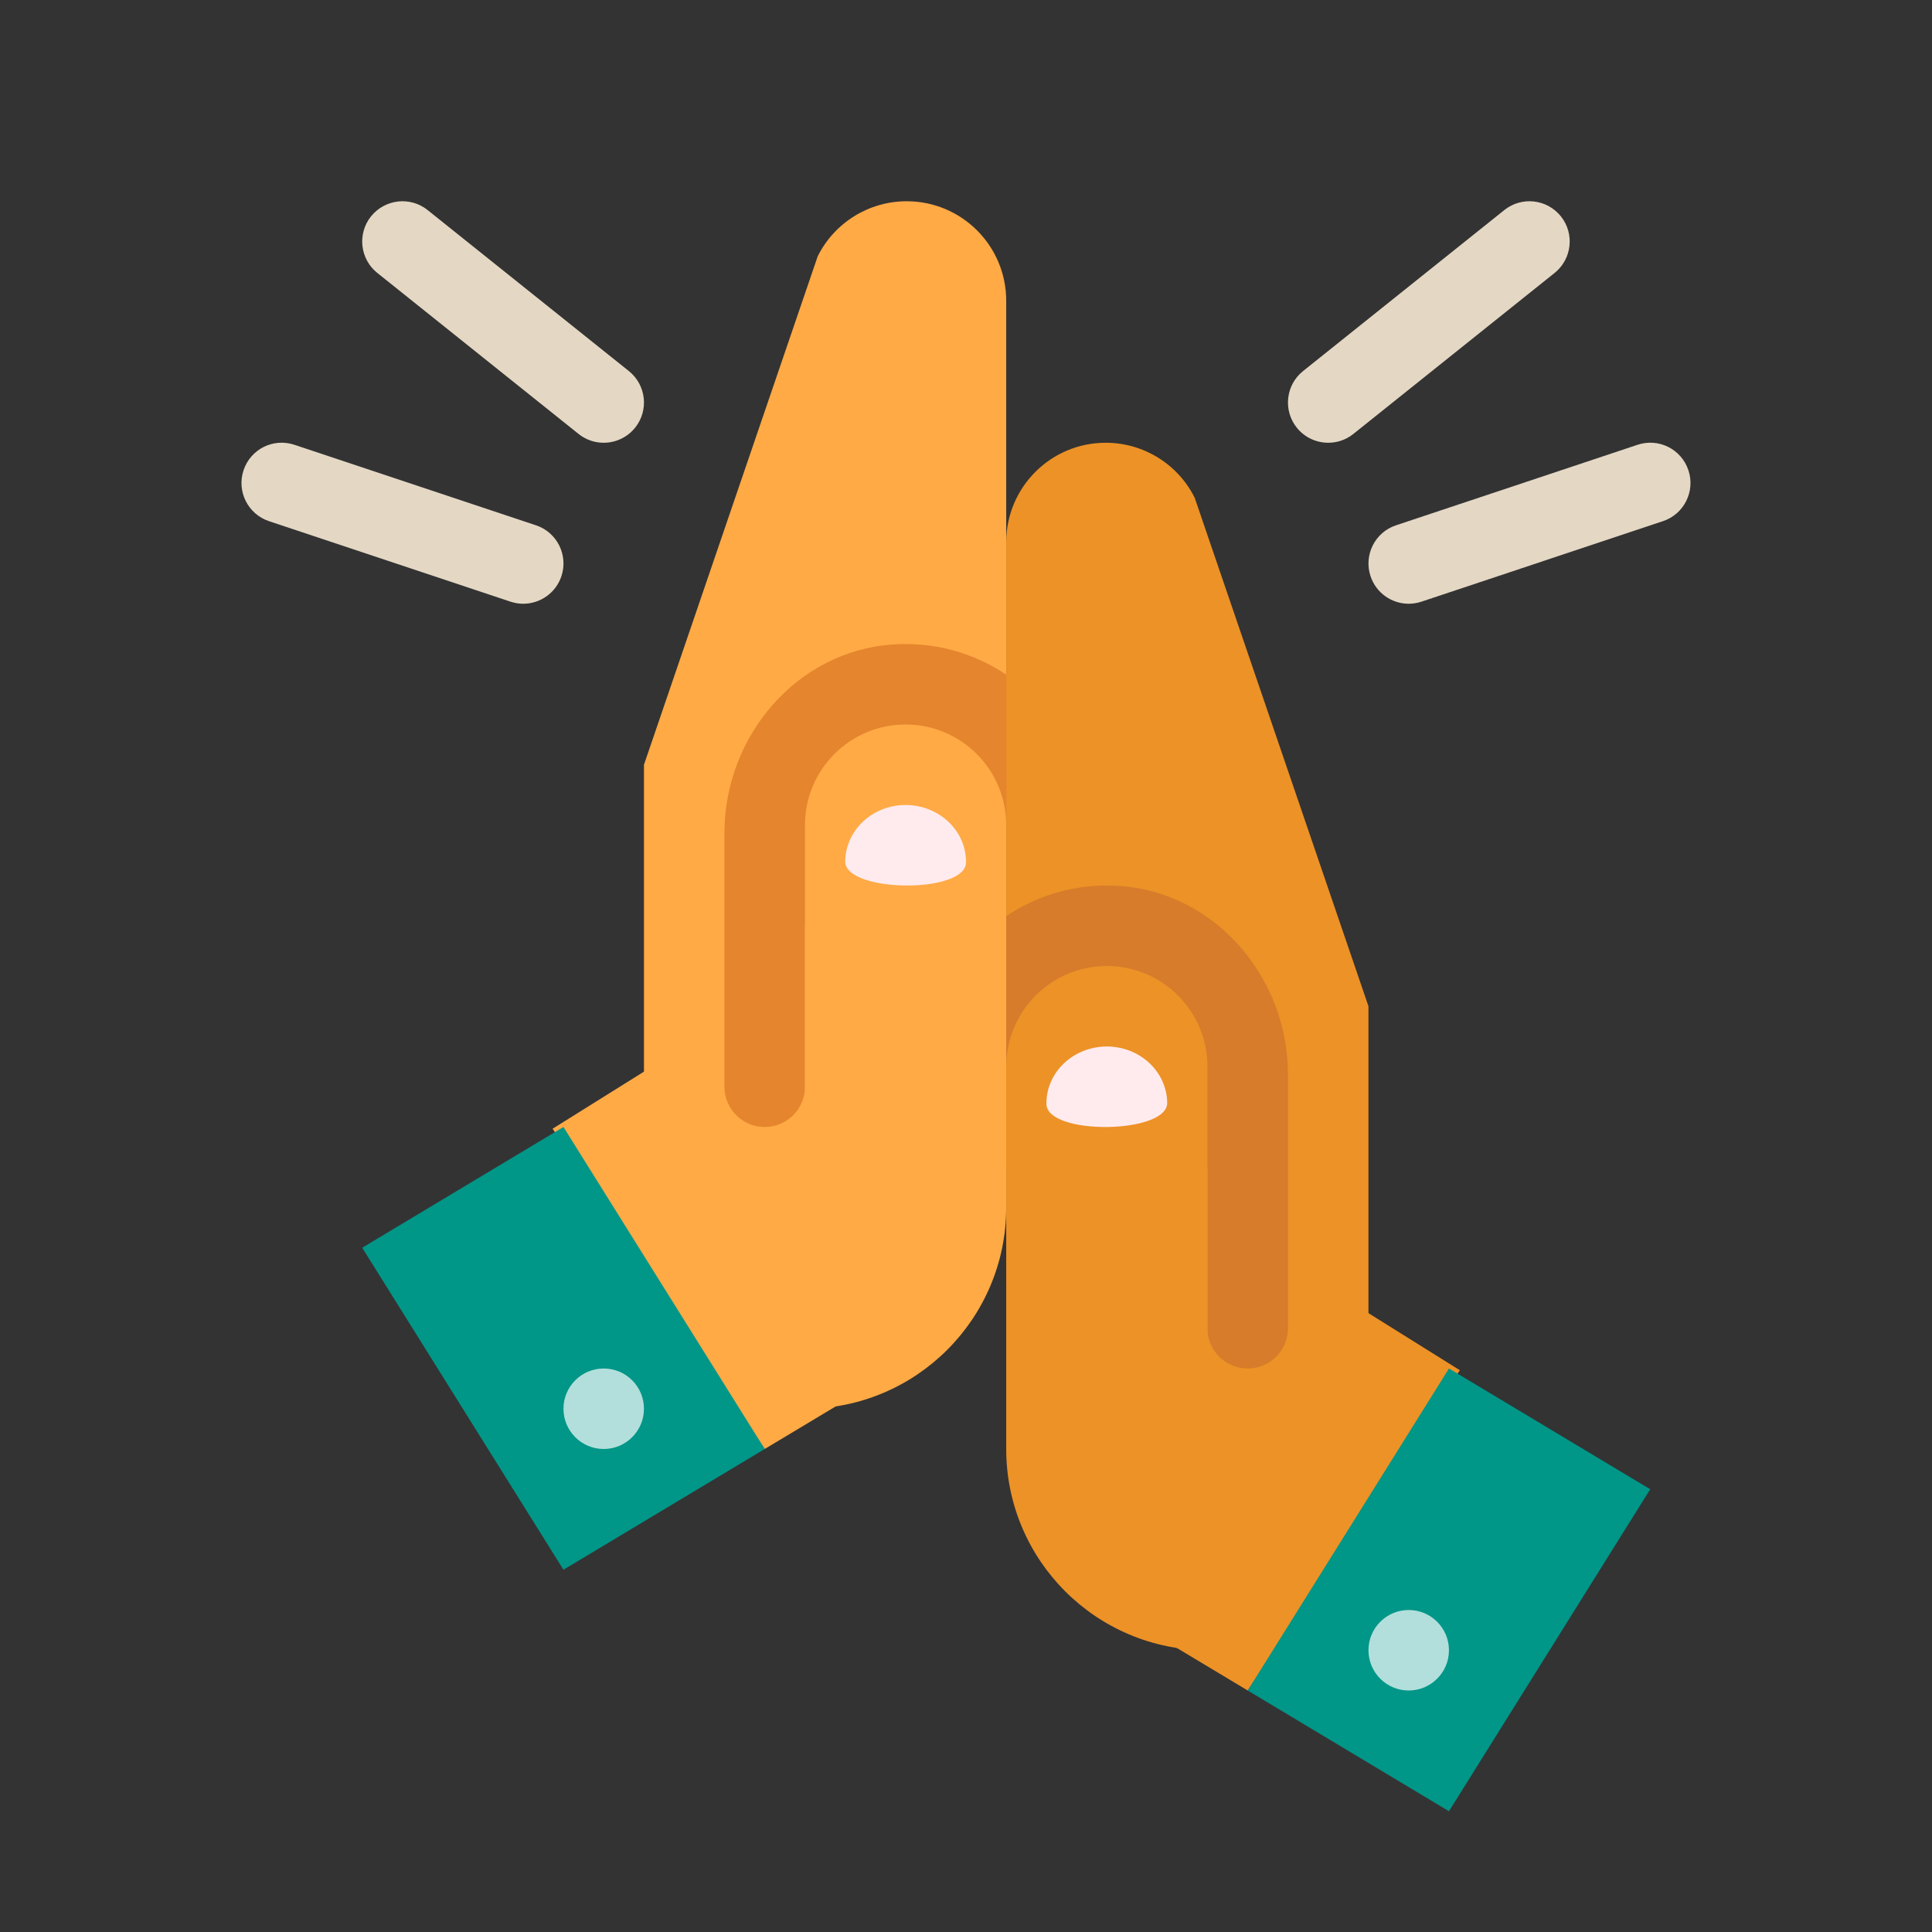 <?xml version="1.0" encoding="utf-8"?>
<svg xmlns="http://www.w3.org/2000/svg" height="50px" width="50px" viewBox="0 0 48 48">
  <rect x="0" y="0" width="48" height="48" fill="#333333" stroke="none"/>
  <path d="M15.999,35L15.999,35V19l4.317-12.633C20.734,5.529,21.59,5,22.527,5l0,0 c1.365,0,2.472,1.107,2.472,2.472V17l0,0v3l-1,4c0,4.101-4,10-4,10S17.421,35,15.999,35z" fill="#ffaa45"/>
  <path d="M23.999,33l-7-7l-3.27,2.043L18.999,36L23.999,33z" fill="#ffaa45"/>
  <path d="M13.999,39l5-3l-5-8l-5,3L13.999,39z" fill="#009688"/>
  <path d="M14.999,34c-0.552,0-1,0.448-1,1s0.448,1,1,1s1-0.448,1-1S15.552,34,14.999,34z" fill="#b2dfdb"/>
  <path d="M19.999,23h5v-6.238c-0.8-0.537-1.779-0.825-2.829-0.75c-2.386,0.171-4.171,2.289-4.171,4.681V27 c0,0.552,0.448,1,1,1l0,0c0.552,0,1-0.448,1-1V23z" fill="#e5852e"/>
  <path d="M19.999,35L19.999,35V20.5c0-1.381,1.119-2.5,2.5-2.5l0,0c1.381,0,2.5,1.119,2.5,2.5V30 C24.999,32.761,22.76,35,19.999,35z" fill="#ffaa45"/>
  <path d="M20.999,21.398c0.012-0.781,0.687-1.406,1.52-1.398c0.824,0.012,1.492,0.648,1.48,1.43 C23.991,22.211,20.991,22.18,20.999,21.398" fill="#ffebee"/>
  <path d="M33.999,41L33.999,41V25l-4.317-12.633C29.264,11.529,28.408,11,27.471,11l0,0 c-1.365,0-2.472,1.107-2.472,2.472V23l0,0v3l1,4c0,4.101,4,10,4,10S32.577,41,33.999,41z" fill="#ed9226"/>
  <path d="M25.999,39l7-7l3.27,2.043L30.999,42L25.999,39z" fill="#ed9226"/>
  <path d="M35.999,45l-5-3l5-8l5,3L35.999,45z" fill="#009688"/>
  <path d="M34.999,40c-0.552,0-1,0.448-1,1s0.448,1,1,1s1-0.448,1-1S35.552,40,34.999,40z" fill="#b2dfdb"/>
  <path d="M29.999,29h-5v-6.238c0.8-0.537,1.779-0.825,2.829-0.75c2.386,0.171,4.171,2.289,4.171,4.681V33 c0,0.552-0.448,1-1,1l0,0c-0.552,0-1-0.448-1-1V29z" fill="#d67c2b"/>
  <path d="M29.999,41L29.999,41V26.5c0-1.381-1.119-2.5-2.5-2.5l0,0c-1.381,0-2.5,1.119-2.5,2.5V36 C24.999,38.761,27.238,41,29.999,41z" fill="#ed9226"/>
  <path d="M28.999,27.398c-0.012-0.781-0.687-1.406-1.52-1.398c-0.824,0.012-1.492,0.648-1.48,1.43 C26.007,28.211,29.007,28.18,28.999,27.398" fill="#ffebee"/>
  <path d="M33,11c-0.294,0-0.584-0.128-0.782-0.375c-0.345-0.432-0.274-1.061,0.156-1.406l5-4 c0.433-0.346,1.061-0.274,1.406,0.156c0.345,0.432,0.274,1.061-0.156,1.406l-5,4C33.439,10.929,33.219,11,33,11z M34.999,15 c-0.419,0-0.809-0.265-0.948-0.684c-0.175-0.524,0.108-1.091,0.632-1.265l6-2c0.528-0.176,1.09,0.108,1.265,0.632 s-0.108,1.091-0.632,1.265l-6,2C35.21,14.983,35.103,15,34.999,15z" fill="#e4d8c4"/>
  <path d="M14.998,11c-0.219,0-0.439-0.071-0.624-0.219l-5-4C8.943,6.436,8.873,5.807,9.218,5.375 c0.346-0.429,0.974-0.502,1.406-0.156l5,4c0.431,0.346,0.501,0.975,0.156,1.406C15.582,10.871,15.292,11,14.998,11z" fill="#e4d8c4"/>
  <path d="M12.999,15c-0.104,0-0.211-0.017-0.316-0.052l-6-2c-0.523-0.174-0.807-0.74-0.632-1.265 c0.175-0.523,0.735-0.808,1.265-0.632l6,2c0.523,0.174,0.807,0.74,0.632,1.265C13.808,14.735,13.418,15,12.999,15z" fill="#e4d8c4"/>
</svg>